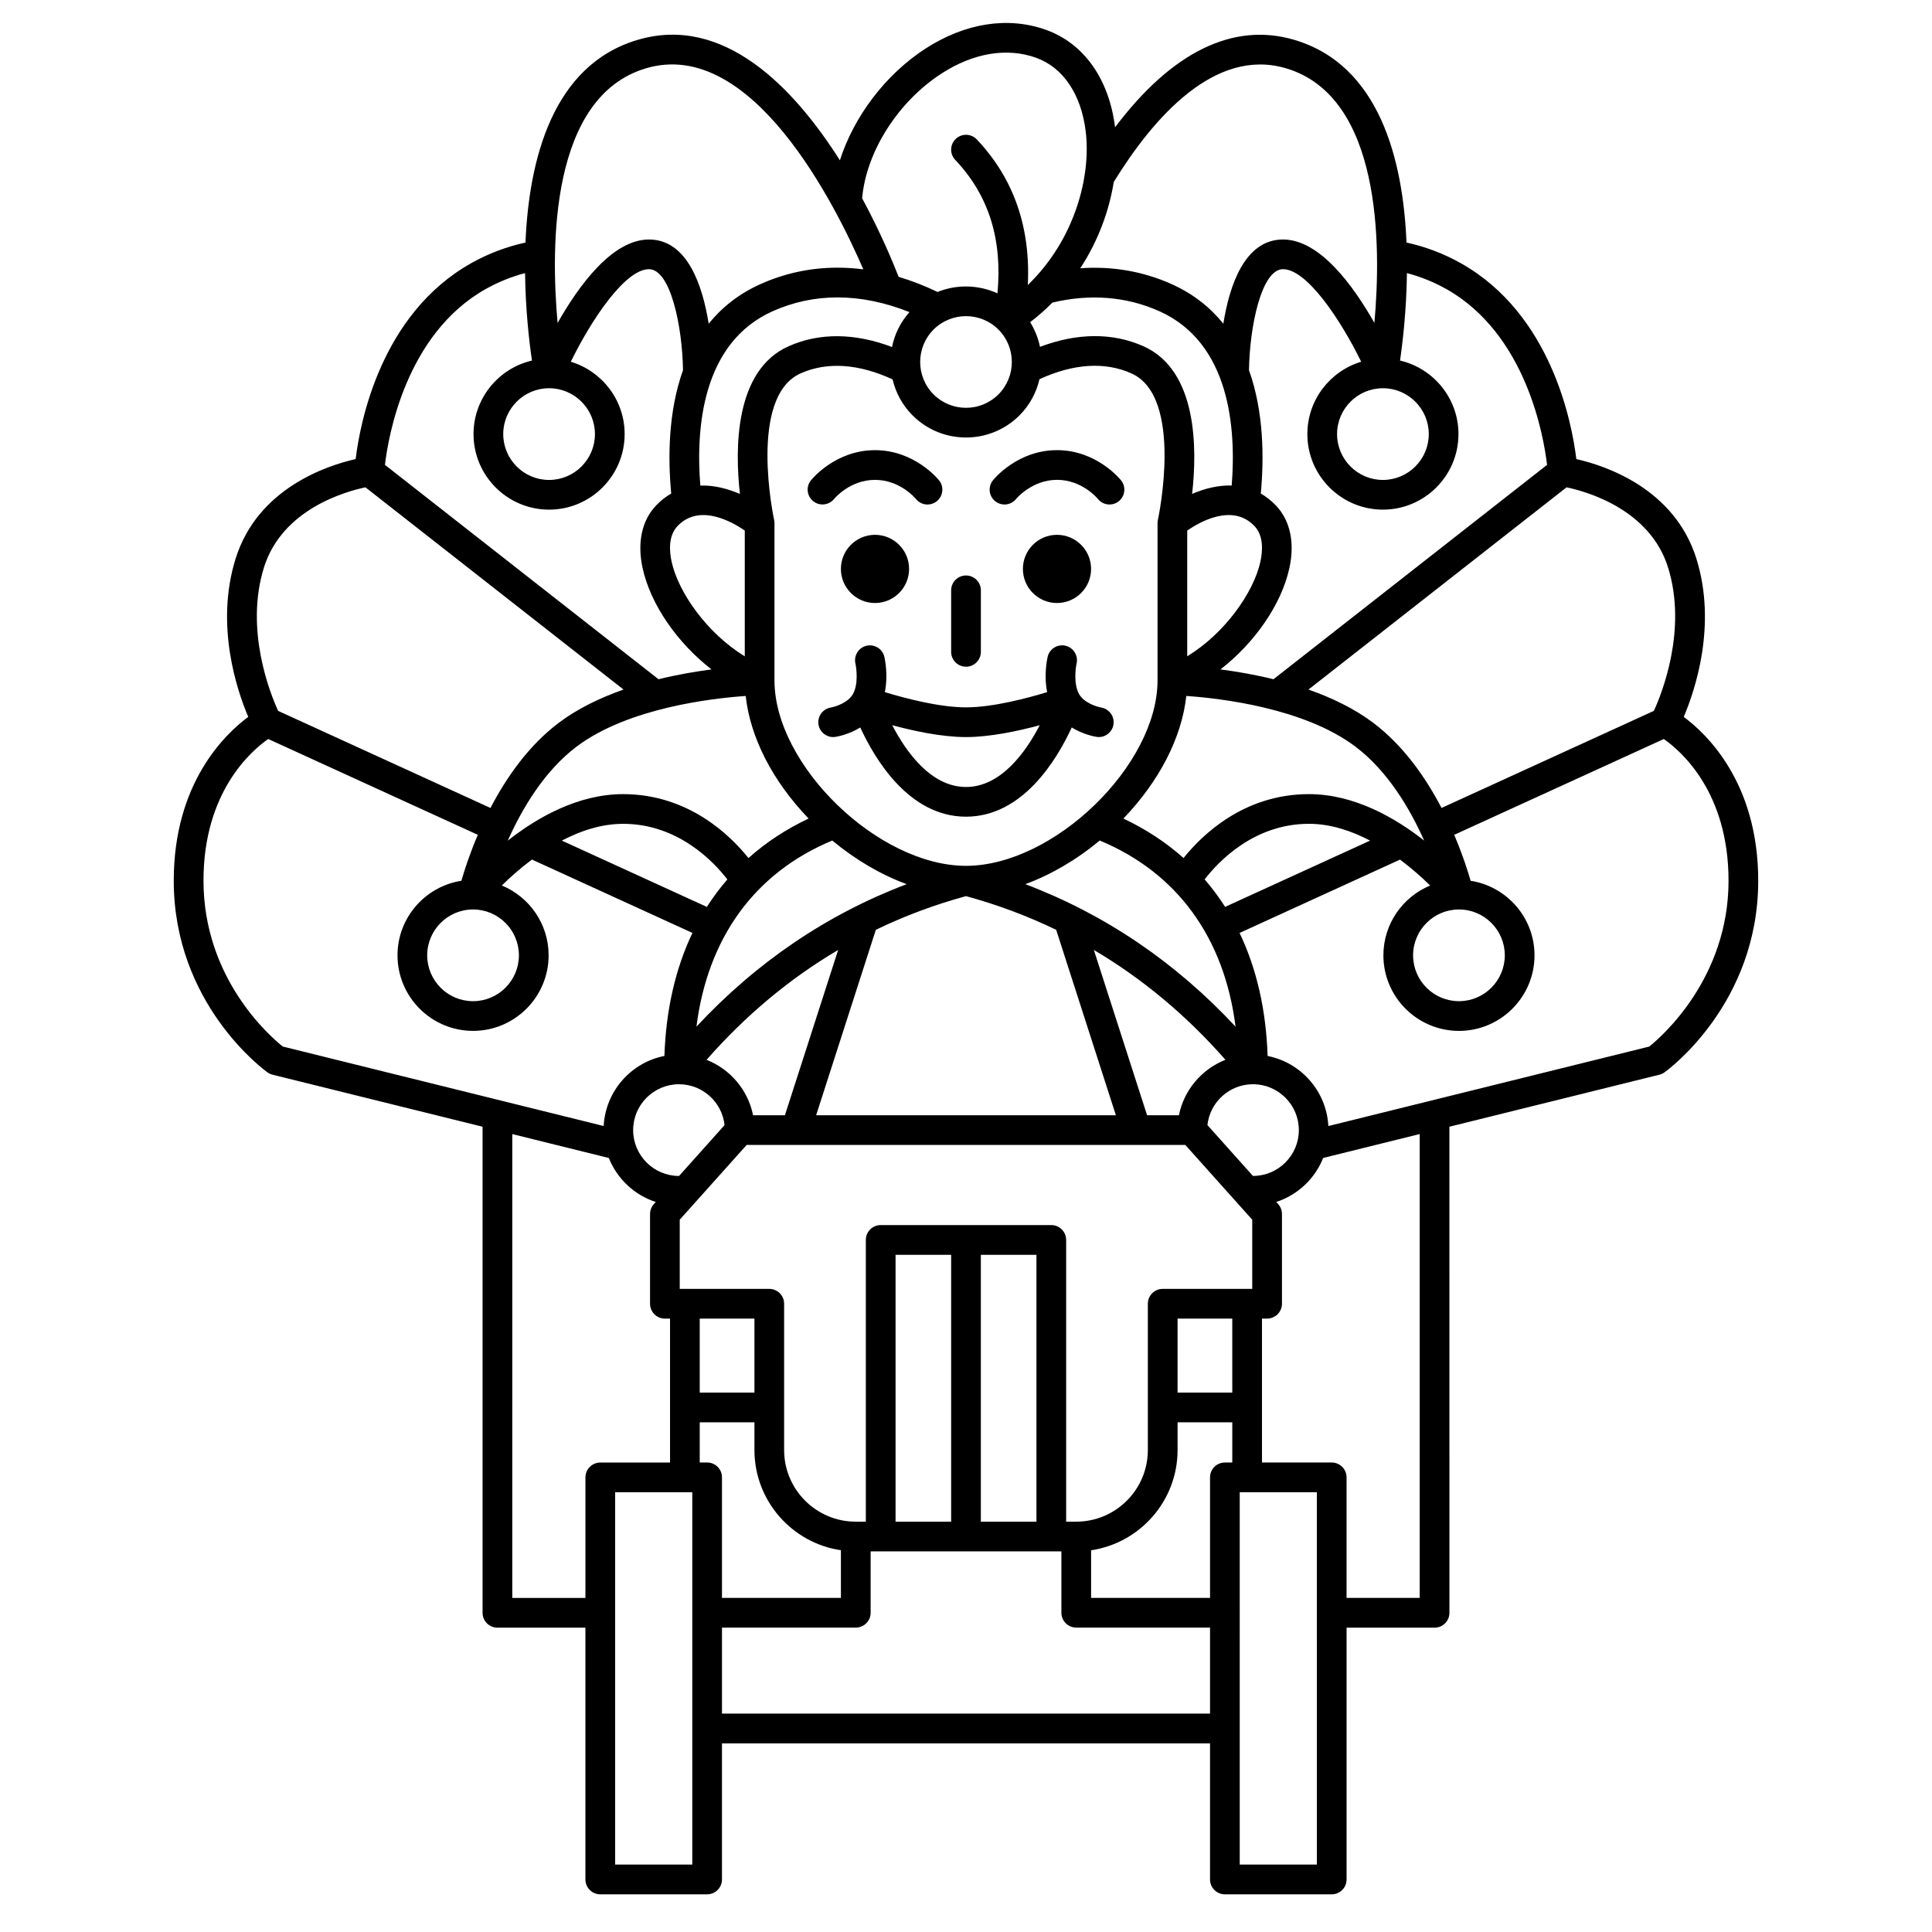 <?xml version="1.0" encoding="UTF-8"?>
<!-- Uploaded to: ICON Repo, www.iconrepo.com, Generator: ICON Repo Mixer Tools -->
<svg fill="#000000" width="800px" height="800px" version="1.1" viewBox="144 144 512 512" xmlns="http://www.w3.org/2000/svg">
 <path d="m400 360.43c15.02 0 24.094-15.117 28.02-23.645 3.027 1.867 6.055 2.414 6.562 2.492 0.211 0.035 0.418 0.051 0.625 0.051 1.891 0 3.547-1.367 3.867-3.293 0.355-2.133-1.094-4.156-3.227-4.527-1.188-0.203-4.551-1.242-5.867-3.547-1.465-2.562-0.98-6.738-0.672-8.133 0.48-2.113-0.84-4.219-2.953-4.707-2.113-0.488-4.231 0.832-4.719 2.949-0.141 0.609-1.047 4.863-0.125 9.348-5.066 1.551-14.312 4.039-21.508 4.039-7.191 0-16.445-2.488-21.512-4.039 0.922-4.484 0.016-8.738-0.125-9.348-0.488-2.113-2.59-3.422-4.703-2.945-2.113 0.48-3.441 2.586-2.969 4.703 0.309 1.395 0.797 5.574-0.672 8.133-1.32 2.305-4.684 3.34-5.844 3.543-2.148 0.344-3.609 2.359-3.266 4.508 0.309 1.938 1.98 3.316 3.883 3.316 0.207 0 0.414-0.016 0.625-0.051 0.508-0.082 3.535-0.625 6.562-2.496 3.918 8.531 12.996 23.648 28.016 23.648zm0-21.098c6.418 0 13.93-1.625 19.543-3.144-3.637 7-10.238 16.371-19.543 16.371s-15.91-9.375-19.547-16.371c5.617 1.516 13.129 3.144 19.547 3.144zm24.113-53.598c4.988 0 9.035 4.047 9.035 9.035s-4.047 9.035-9.035 9.035-9.035-4.047-9.035-9.035c0-4.992 4.047-9.035 9.035-9.035zm-16.992-14.426c0.262-0.328 6.508-8.016 16.992-8.016s16.73 7.688 16.992 8.016c1.355 1.699 1.074 4.176-0.625 5.531-1.703 1.355-4.176 1.074-5.531-0.625-0.152-0.184-4.219-5.051-10.836-5.051-6.625 0-10.793 5-10.832 5.051-0.777 0.977-1.922 1.484-3.082 1.484-0.859 0-1.727-0.281-2.449-0.859-1.703-1.355-1.98-3.832-0.629-5.531zm-31.238 14.426c4.988 0 9.035 4.047 9.035 9.035s-4.047 9.035-9.035 9.035c-4.988 0-9.035-4.047-9.035-9.035 0-4.992 4.047-9.035 9.035-9.035zm-16.379-8.922c-1.684-1.359-1.961-3.812-0.613-5.5 0.262-0.328 6.508-8.016 16.992-8.016 10.484 0 16.73 7.688 16.992 8.016 1.355 1.699 1.074 4.176-0.625 5.531-0.723 0.578-1.59 0.859-2.449 0.859-1.152 0-2.289-0.5-3.066-1.465-0.211-0.254-4.269-5.066-10.848-5.066-6.617 0-10.684 4.863-10.852 5.07-1.375 1.668-3.848 1.93-5.531 0.57zm36.562 39.938v-16.305c0-2.172 1.762-3.938 3.938-3.938 2.172 0 3.938 1.762 3.938 3.938v16.305c0 2.172-1.762 3.938-3.938 3.938-2.176-0.004-3.938-1.766-3.938-3.938zm-206.02 60.648c0 32.566 23.82 50.059 24.836 50.785 0.406 0.293 0.863 0.504 1.352 0.625l55.652 13.785v128.82c0 2.172 1.762 3.938 3.938 3.938h23.32v66.73c0 2.172 1.762 3.938 3.938 3.938h28.312c2.172 0 3.938-1.762 3.938-3.938v-36.062h129.34v36.062c0 2.172 1.762 3.938 3.938 3.938h28.312c2.172 0 3.938-1.762 3.938-3.938v-66.73h23.32c2.172 0 3.938-1.762 3.938-3.938l-0.008-128.82 55.652-13.785c0.484-0.121 0.945-0.332 1.352-0.625 1.012-0.727 24.836-18.219 24.836-50.785 0-25.758-13.449-38.75-19.738-43.418 2.984-7.019 8.832-24.281 3.371-41.867-5.828-18.773-24.359-24.77-31.836-26.453-1.16-9.562-6.59-38.391-30.59-51.898-4.547-2.559-9.383-4.387-14.414-5.484-0.914-21.906-7.144-47.047-29.746-53.719-16.191-4.777-32.445 3.215-47.488 23.168-1.602-12.82-8.266-22.223-18.312-25.82-10.047-3.594-21.379-1.836-31.906 4.957-10.629 6.859-19 18.023-22.707 29.617-12.234-19.285-30.766-38.652-53.578-31.922-22.598 6.672-28.828 31.812-29.746 53.719-5.031 1.098-9.871 2.926-14.414 5.484-24.004 13.508-29.434 42.336-30.59 51.898-7.473 1.684-26.008 7.684-31.836 26.453-5.461 17.59 0.387 34.848 3.371 41.867-6.293 4.664-19.742 17.656-19.742 43.418zm109.1 158.13v31.945h-19.387l0.004-122.93 25.586 6.336c2.195 5.508 6.758 9.82 12.438 11.66l-0.512 0.57c-0.645 0.723-1.004 1.656-1.004 2.625v23.777c0 2.172 1.762 3.938 3.938 3.938h1.359v38.141h-18.48c-2.176 0.004-3.941 1.766-3.941 3.941zm42.473-207.09c1.203 10.992 7.09 22.52 16.672 32.488-5.981 2.82-11.305 6.328-15.941 10.465-4.875-6.09-15.969-16.938-33.219-16.938-11.949 0-22.785 6.203-30.57 12.328 3.758-8.418 9.664-18.461 18.262-24.934 13.629-10.266 35.98-12.801 44.797-13.41zm7.188-101.98c5.406-2.414 11.164-3.641 17.109-3.641 6.246 0 12.645 1.316 19.09 3.894-2.391 2.707-3.938 5.902-4.609 9.25-9.844-3.727-19.25-3.844-27.43-0.191-14.305 6.387-14.223 27.188-12.875 39.133-3.203-1.391-6.84-2.344-10.496-2.227-1.219-15.18 0.449-37.844 19.211-46.219zm74.102-2.273c9.902-2.363 19.559-1.625 28.289 2.269 18.758 8.375 20.43 31.043 19.215 46.215-3.652-0.117-7.285 0.832-10.488 2.223 1.355-11.941 1.445-32.73-12.883-39.129-8.203-3.664-17.613-3.559-27.434 0.156-0.465-2.285-1.34-4.5-2.606-6.543 2.129-1.625 4.094-3.367 5.906-5.191zm80.273 117.66c8.57 6.453 14.48 16.492 18.242 24.918-7.785-6.121-18.609-12.312-30.551-12.312-17.25 0-28.344 10.848-33.219 16.938-4.637-4.137-9.961-7.644-15.941-10.465 9.578-9.973 15.469-21.496 16.672-32.492 8.809 0.609 31.137 3.129 44.797 13.414zm-32.617 171.21h-14.496v-19.613h14.496zm-89.234 34.203v-70.723h14.734v70.723zm22.605-70.723h14.734v70.723h-14.734zm25.277 70.723h-2.672v-74.66c0-2.172-1.762-3.938-3.938-3.938h-45.211c-2.172 0-3.938 1.762-3.938 3.938v74.66h-2.672c-10.469 0-18.98-8.516-18.98-18.98v-38.773c0-2.172-1.762-3.938-3.938-3.938h-23.727v-18.336l17.734-19.809h116.25l17.734 19.809v18.336h-23.727c-2.172 0-3.938 1.762-3.938 3.938v38.773c0 10.465-8.516 18.98-18.984 18.98zm-99.777-53.816h14.496v19.613h-14.496zm70.566-111.96c8.328 2.277 16.297 5.258 23.895 8.926l15.824 49.145h-79.438l15.824-49.145c7.598-3.672 15.566-6.652 23.895-8.926zm-50.758-57.176v-41.68c0-0.293-0.035-0.598-0.102-0.883-0.074-0.324-6.949-32.555 7.027-38.793 7.059-3.152 15.391-2.543 24.375 1.586 0.824 3.5 2.574 6.824 5.301 9.551 3.902 3.902 9.031 5.856 14.16 5.856s10.254-1.953 14.16-5.856c2.734-2.734 4.488-6.074 5.309-9.594 8.945-4.117 17.273-4.707 24.359-1.543 13.988 6.246 7.102 38.469 7.031 38.77-0.07 0.297-0.105 0.602-0.105 0.91v41.68c0 22.504-27.512 49.145-50.758 49.145-23.246-0.004-50.758-26.641-50.758-49.148zm126.8 131.33-12.062-13.477c0.664-6.078 5.824-10.828 12.074-10.828 6.699 0 12.152 5.453 12.152 12.152 0 6.699-5.453 12.152-12.152 12.152h-0.012zm-19.617-16.086h-8.438l-14.105-43.801c12.84 7.578 24.492 17.297 34.871 29.109-6.25 2.461-10.98 7.965-12.328 14.691zm-40.703-61.242c6.769-2.481 13.535-6.422 19.719-11.562 20.516 8.523 33.016 25.762 35.992 49.32-15.941-17.109-34.602-29.75-55.711-37.758zm47.516-1.258c3.606-4.676 13.059-14.734 27.633-14.734 5.719 0 11.254 1.852 16.215 4.453l-38.414 17.562c-1.637-2.57-3.457-4.992-5.434-7.281zm-4.613-59.125v-33.328c3.394-2.344 12.027-7.242 17.805-1.207 2.461 2.566 2.219 6.578 1.578 9.488-1.77 8.082-9.355 18.934-19.383 25.047zm-50.031-86.59c4.734 4.738 4.734 12.445 0 17.184-4.738 4.738-12.445 4.738-17.188 0-4.734-4.738-4.734-12.445 0-17.184 2.367-2.367 5.481-3.555 8.594-3.555s6.227 1.184 8.594 3.555zm-85.027 52.055c5.777-6.031 14.41-1.133 17.805 1.207v33.328c-10.027-6.113-17.613-16.969-19.383-25.047-0.637-2.91-0.883-6.918 1.578-9.488zm-14.441 78.93c14.574 0 24.027 10.059 27.633 14.734-1.98 2.285-3.797 4.711-5.438 7.281l-38.43-17.57c4.965-2.598 10.5-4.445 16.234-4.445zm55.434 4.426c6.184 5.141 12.949 9.082 19.719 11.562-21.109 8.008-39.77 20.648-55.711 37.758 2.973-23.559 15.477-40.797 35.992-49.32zm1.555 29.004-14.105 43.801h-8.438c-1.348-6.727-6.078-12.23-12.328-14.688 10.375-11.816 22.031-21.535 34.871-29.113zm-42.172 35.586c6.25 0 11.414 4.746 12.074 10.828l-12.062 13.477h-0.012c-6.699 0-12.152-5.453-12.152-12.152 0-6.703 5.453-12.152 12.152-12.152zm3.516 206.79h-20.438v-98.676h20.438zm1.977-106.55v-10.656h14.496v7.348c0 13.469 9.969 24.652 22.918 26.562v12.625h-31.52v-31.945c0-2.172-1.762-3.938-3.938-3.938zm5.894 66.551v-22.797h35.457c2.172 0 3.938-1.762 3.938-3.938v-16.27h50.555v16.27c0 2.172 1.762 3.938 3.938 3.938h35.457v22.797zm129.34-62.613v31.945h-31.52v-12.625c12.949-1.91 22.918-13.094 22.918-26.562v-7.348h14.496v10.656h-1.957c-2.176-0.004-3.938 1.758-3.938 3.934zm28.312 102.61h-20.438l-0.004-98.676h20.438zm27.258-70.664h-19.387v-31.945c0-2.172-1.762-3.938-3.938-3.938h-18.48v-38.141h1.359c2.172 0 3.938-1.762 3.938-3.938v-23.777c0-0.969-0.355-1.902-1.004-2.625l-0.512-0.57c5.676-1.84 10.242-6.152 12.438-11.66l25.586-6.336zm81.84-190.08c0 25.852-17.652 41.27-21.012 43.969l-85.039 21.062c-0.492-9.234-7.246-16.828-16.098-18.57-0.406-12.234-2.93-23.18-7.43-32.602l42.52-19.438c3.184 2.375 5.902 4.82 7.988 6.867-7.266 3.008-12.395 10.164-12.395 18.504 0 11.039 8.98 20.023 20.023 20.023 11.039 0 20.023-8.98 20.023-20.023 0-9.988-7.356-18.266-16.93-19.758-0.773-2.688-2.176-7.074-4.352-12.176l55.543-25.391c4.527 3.144 17.156 14.047 17.156 37.531zm-71.445 7.637h0.004 0.004c6.695 0.004 12.145 5.453 12.145 12.152 0 6.699-5.449 12.152-12.152 12.152-6.699 0-12.152-5.453-12.152-12.152 0.004-6.699 5.457-12.152 12.152-12.152zm55.43-90.59c5.137 16.551-1.723 33.488-3.773 37.961l-56.27 25.727c-4.164-7.981-10.055-16.504-18.102-22.566-5.07-3.816-11.062-6.668-17.164-8.809l68.398-53.594c5.215 1.09 22.09 5.766 26.91 21.281zm-32.078-27.234-72.504 56.809c-5.059-1.242-9.902-2.062-14.047-2.602 8.992-6.977 16.133-17.113 18.262-26.844 1.48-6.758 0.207-12.66-3.586-16.617-1.266-1.324-2.609-2.356-3.992-3.148 0.879-9.344 0.824-21.648-3.125-32.684 0.156-11.496 3.285-26.773 9.016-26.773 6.258 0 15.129 13.129 20.719 24.527-8.242 2.481-14.27 10.133-14.27 19.172 0 11.039 8.98 20.023 20.023 20.023s20.023-8.98 20.023-20.023c0-9.477-6.625-17.418-15.484-19.484 0.703-4.82 1.707-13.32 1.828-23.176 3.625 0.953 7.125 2.359 10.441 4.227 21.188 11.926 25.809 39.062 26.695 46.594zm-43.5-20.309c6.699 0 12.152 5.453 12.152 12.152s-5.453 12.152-12.152 12.152-12.152-5.453-12.152-12.152c0.004-6.703 5.453-12.152 12.152-12.152zm-25.719-84.797c25.344 7.481 25.312 46.844 23.461 67.484-5.641-9.965-14.508-22.105-24.211-22.105-10.148 0-14.203 12.16-15.82 22.312-3.445-4.262-7.938-7.91-13.789-10.523-7.566-3.379-15.738-4.758-24.129-4.164 4.785-7.305 7.652-15.262 8.883-22.883 10.52-17.062 26.789-35.676 45.605-30.121zm-91.211 1.367c8.422-5.434 17.297-6.91 24.988-4.16 7.195 2.574 12 9.711 13.184 19.574 1.441 12.016-2.945 28.703-15.348 40.656 0.758-15.344-3.773-28.293-13.523-38.578-1.496-1.578-3.988-1.645-5.566-0.148-1.578 1.496-1.645 3.988-0.148 5.566 8.852 9.34 12.535 20.957 11.195 35.375-5.016-2.293-10.781-2.43-15.875-0.367-3.438-1.652-6.879-2.988-10.316-4.008-1.402-3.602-4.711-11.629-9.672-20.824 1.074-12.348 9.523-25.625 21.082-33.086zm-78.324-1.367c27.941-8.246 50.117 36.086 57.555 53.289-2.301-0.293-4.594-0.441-6.875-0.441-7.055 0-13.891 1.453-20.316 4.324-5.852 2.613-10.344 6.262-13.789 10.523-1.621-10.152-5.672-22.312-15.82-22.312-9.707 0-18.578 12.152-24.219 22.117-1.863-20.641-1.914-60.012 23.465-67.5zm-25.719 84.797c6.699 0 12.152 5.453 12.152 12.152s-5.449 12.152-12.152 12.152c-6.699 0-12.152-5.453-12.152-12.152 0-6.703 5.453-12.152 12.152-12.152zm-16.809-26.281c3.316-1.867 6.816-3.273 10.441-4.227 0.121 9.855 1.125 18.359 1.828 23.176-8.859 2.062-15.484 10.008-15.484 19.484 0 11.039 8.98 20.023 20.023 20.023 11.039 0 20.023-8.98 20.023-20.023 0-9.043-6.027-16.691-14.27-19.172 5.59-11.398 14.457-24.527 20.719-24.527 5.731 0 8.859 15.277 9.016 26.773-3.949 11.035-4.004 23.34-3.125 32.684-1.383 0.793-2.727 1.824-3.992 3.148-3.793 3.957-5.062 9.859-3.586 16.617 2.129 9.73 9.27 19.867 18.262 26.844-4.144 0.539-8.984 1.359-14.047 2.602l-72.5-56.812c0.891-7.539 5.508-34.668 26.691-46.59zm-58.77 73.824c4.82-15.523 21.707-20.195 26.91-21.281l68.398 53.594c-6.102 2.141-12.094 4.992-17.164 8.809-8.047 6.062-13.938 14.586-18.102 22.566l-56.27-25.727c-2.051-4.481-8.906-21.414-3.773-37.961zm55.422 90.59h0.004 0.004c6.699 0 12.148 5.453 12.148 12.152 0 6.699-5.453 12.152-12.152 12.152s-12.152-5.453-12.152-12.152c0.004-6.699 5.453-12.148 12.148-12.152zm-54.277-45.176 55.543 25.391c-2.172 5.102-3.578 9.488-4.352 12.176-9.574 1.496-16.93 9.773-16.93 19.758 0 11.039 8.98 20.023 20.023 20.023s20.023-8.98 20.023-20.023c0-8.344-5.133-15.504-12.402-18.508 2.086-2.047 4.801-4.496 7.984-6.871l42.535 19.445c-4.5 9.422-7.023 20.367-7.43 32.602-8.852 1.742-15.605 9.336-16.098 18.57l-85.047-21.066c-3.375-2.688-21.004-17.996-21.004-43.965-0.004-23.488 12.641-34.391 17.152-37.531z"/>
</svg>